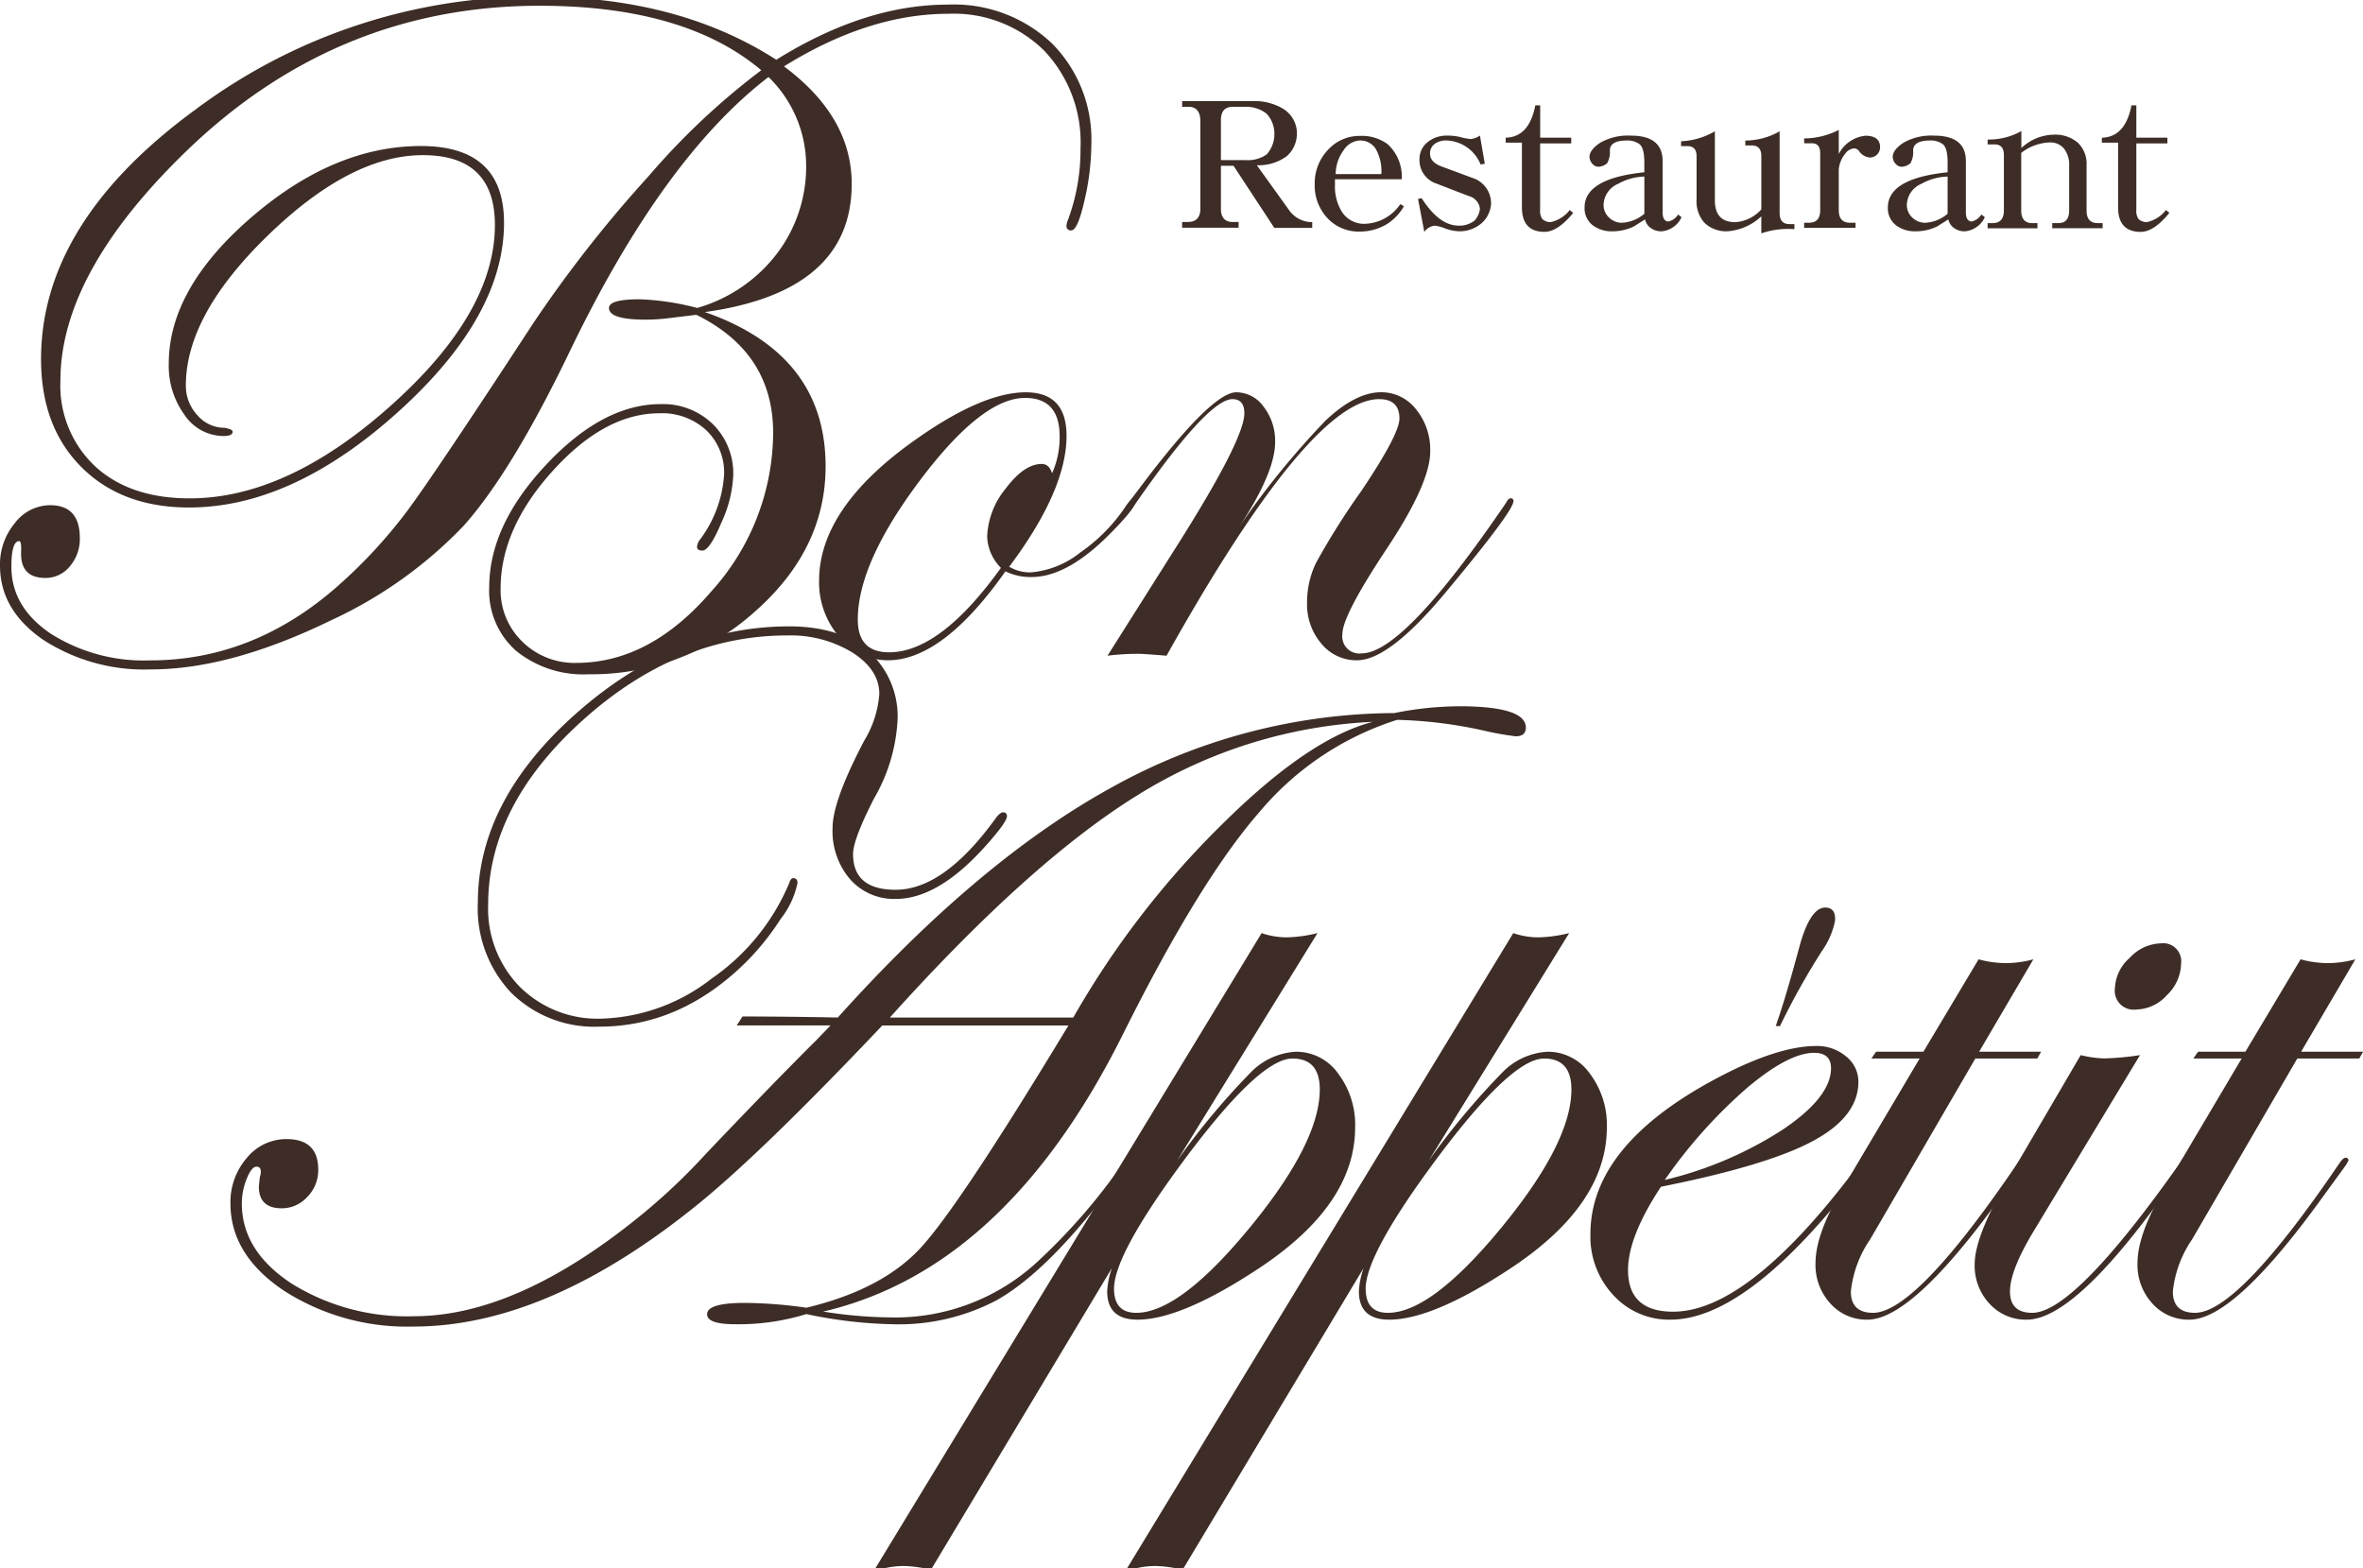 <svg xmlns="http://www.w3.org/2000/svg" xmlns:xlink="http://www.w3.org/1999/xlink" width="226" height="150" viewBox="0 0 226 150">
  <defs>
    <clipPath id="clip-path">
      <rect id="長方形_27880" data-name="長方形 27880" width="226" height="150" transform="translate(361 6581.5)" fill="#fff" stroke="#707070" stroke-width="1"/>
    </clipPath>
    <clipPath id="clip-path-2">
      <rect id="長方形_27879" data-name="長方形 27879" width="226.008" height="150.645" fill="none"/>
    </clipPath>
  </defs>
  <g id="logo_bon" transform="translate(-361 -6581.5)" clip-path="url(#clip-path)">
    <g id="グループ_5107" data-name="グループ 5107" transform="translate(361 6581.178)">
      <g id="グループ_5106" data-name="グループ 5106" clip-path="url(#clip-path-2)">
        <path id="パス_13091" data-name="パス 13091" d="M104.374,14.22a23.92,23.92,0,0,1-.653,5.273q-.651,2.868-1.255,2.866A.408.408,0,0,1,102,21.9a1.46,1.46,0,0,1,.092-.416,19.155,19.155,0,0,0,1.249-6.968,12.759,12.759,0,0,0-3.47-9.345,12.27,12.27,0,0,0-9.161-3.531q-7.633,0-15.729,5.032,6.477,4.811,6.477,11.24,0,10.317-14.045,12.258Q78.961,34.19,78.962,44.924q0,7.953-6.792,13.922a23.312,23.312,0,0,1-15.878,5.966,10.19,10.19,0,0,1-6.93-2.24,7.647,7.647,0,0,1-2.573-6.08q0-5.915,5.44-11.717t10.953-5.8a6.823,6.823,0,0,1,5,1.919,6.617,6.617,0,0,1,1.946,4.921A12.058,12.058,0,0,1,69,50.3q-1.129,2.682-1.824,2.681c-.341,0-.51-.123-.51-.37a1.407,1.407,0,0,1,.187-.555,11.58,11.58,0,0,0,2.4-6.335,5.587,5.587,0,0,0-1.709-4.253,6.24,6.24,0,0,0-4.476-1.619q-5.22,0-10.2,5.506T47.879,56.6a6.836,6.836,0,0,0,2.076,5.091,7.091,7.091,0,0,0,5.167,2.034q7.057,0,12.941-6.875a22.749,22.749,0,0,0,5.882-15.118q0-7.686-7.347-11.3l-2.664.324a17.53,17.53,0,0,1-2.2.138q-3.492,0-3.49-1.116,0-.831,2.92-.831a24.682,24.682,0,0,1,5.514.831A14.671,14.671,0,0,0,74.3,24.59a13.746,13.746,0,0,0,2.8-8.521,11.838,11.838,0,0,0-3.6-8.381Q63.368,15.46,54.435,34.053,48.924,45.478,44.343,50.612a41.7,41.7,0,0,1-12.637,9.02q-9.675,4.716-17.265,4.716a17.756,17.756,0,0,1-10.322-2.84Q0,58.669,0,54.416a6.157,6.157,0,0,1,1.421-4.063A4.271,4.271,0,0,1,4.8,48.643q2.835,0,2.835,3.153a4,4,0,0,1-.952,2.688A2.967,2.967,0,0,1,4.338,55.6q-2.413,0-2.319-2.5c.031-.679-.032-1.019-.185-1.019q-.744,0-.744,2.455,0,3.851,3.77,6.4a16.617,16.617,0,0,0,9.509,2.549q10.133,0,18.37-7.5a47.824,47.824,0,0,0,6.2-6.782q2.639-3.542,12.077-17.987A121.452,121.452,0,0,1,62.028,17.178,68.374,68.374,0,0,1,72.81,7.039Q65.494.874,51.607.873q-19.534,0-33.976,14.088Q5.779,26.511,5.78,36.718A10.588,10.588,0,0,0,9.115,44.94q3.333,3.05,9.033,3.049,9.31,0,19.249-8.886t9.936-17.265q0-6.677-6.891-6.677T25.664,22.8q-7.888,7.636-7.887,14.377a4.075,4.075,0,0,0,1.106,2.862,3.4,3.4,0,0,0,2.582,1.2c.521.094.784.216.784.37,0,.279-.292.417-.873.417a4.521,4.521,0,0,1-3.72-2.011,7.948,7.948,0,0,1-1.514-4.924q0-7.166,7.9-13.984T40.26,14.288q7.944,0,7.946,7.34,0,8.957-10.133,18.094t-19.99,9.14q-6.431,0-10.294-3.86T3.926,34.669q0-13.078,14.78-23.874A54.169,54.169,0,0,1,51.392,0q13.46,0,22.853,6.037Q82.714.765,90.628.764a13.634,13.634,0,0,1,9.974,3.7,13.052,13.052,0,0,1,3.772,9.756" fill="#3d2d26"/>
        <path id="パス_13092" data-name="パス 13092" d="M100.627,45.606q-.273-.907-1-.908-1.675,0-3.446,2.36a7.689,7.689,0,0,0-1.767,4.583,4.441,4.441,0,0,0,1.316,2.994q-5.8,8.078-10.7,8.077-2.99,0-2.99-3.13,0-5.4,5.936-13.3t10.061-7.9q3.308,0,3.308,3.676a8.441,8.441,0,0,1-.725,3.539m7.868,2.366c-.151,0-.394.211-.726.633a16.433,16.433,0,0,1-4.446,4.573,8.715,8.715,0,0,1-4.756,1.9,3.892,3.892,0,0,1-2.038-.541Q102,47.21,102.006,42.007q0-4.161-3.9-4.162-4.172,0-10.61,4.575Q78.338,48.9,78.339,55.869a7.958,7.958,0,0,0,1.927,5.366,5.934,5.934,0,0,0,4.649,2.241q5.257,0,11.246-8.506a5.507,5.507,0,0,0,2.495.544q3.353,0,7.343-3.974,2.676-2.664,2.677-3.388a.161.161,0,0,0-.181-.18" fill="#3d2d26"/>
        <path id="パス_13093" data-name="パス 13093" d="M144.748,48.261q0,.951-6.537,8.785-5.364,6.432-8.428,6.43a4.327,4.327,0,0,1-3.4-1.586,5.744,5.744,0,0,1-1.374-3.9,8.678,8.678,0,0,1,.833-3.784,69.224,69.224,0,0,1,4.351-6.913q3.649-5.44,3.651-6.935,0-1.859-1.944-1.859-6.6,0-20.33,24.539c-1.475-.121-2.365-.18-2.665-.18a23.261,23.261,0,0,0-2.983.18l7.066-11.182q6.022-9.6,6.023-12,0-1.358-1.13-1.358-2.309,0-9.09,9.727-.407.588-.632.633c-.152,0-.243-.091-.273-.271a.7.7,0,0,1,.181-.362l.86-1.128q6.921-9.253,9.319-9.254a3.228,3.228,0,0,1,2.623,1.4,5.319,5.319,0,0,1,1.086,3.349q0,2.9-3.394,8.057a79.05,79.05,0,0,1,8.21-10.093q2.871-2.715,5.313-2.717a4.2,4.2,0,0,1,3.348,1.633,6.1,6.1,0,0,1,1.355,4.034q0,3.036-4.154,9.293-4.242,6.388-4.242,8.157a1.634,1.634,0,0,0,1.841,1.859q4,0,13.794-14.379c.151-.3.3-.452.451-.452a.242.242,0,0,1,.273.271" fill="#3d2d26"/>
        <path id="パス_13094" data-name="パス 13094" d="M116.947,79.1a84.914,84.914,0,0,0-14.3,18.547H85.107q13.465-14.978,23.788-21.329a46.526,46.526,0,0,1,22.4-6.954q-6.111,1.578-14.346,9.736M95.93,78.02q-.279,0-.694.557-4.952,6.85-9.577,6.848-4.072,0-4.071-3.42,0-1.384,2.009-5.317a16.662,16.662,0,0,0,2.244-7.441,8.323,8.323,0,0,0-2.748-6.61q-2.748-2.4-7.6-2.405-10.992,0-20.392,8.333t-9.4,18.1a11.749,11.749,0,0,0,3.188,8.611,11.311,11.311,0,0,0,8.45,3.24q7.76,0,13.993-6.154a24.42,24.42,0,0,0,3.326-4.14,8.265,8.265,0,0,0,1.617-3.449c0-.307-.14-.461-.417-.461-.153,0-.278.154-.37.461a20.969,20.969,0,0,1-7.455,9.168,17.92,17.92,0,0,1-10.5,3.811A10.552,10.552,0,0,1,49.71,94.7a10.686,10.686,0,0,1-3.022-7.858q0-9.474,9.018-17.606T75.286,61.1a11.347,11.347,0,0,1,6.249,1.641Q84.1,64.388,84.1,66.7a10.011,10.011,0,0,1-1.43,4.437q-3.041,5.781-3.041,8.369a7.076,7.076,0,0,0,1.685,4.925,5.608,5.608,0,0,0,4.366,1.87q4.2,0,8.914-5.441c1.141-1.3,1.711-2.126,1.711-2.465a.328.328,0,0,0-.371-.372m43.576-10.146a31.9,31.9,0,0,0-6.149.647,56.111,56.111,0,0,0-26.942,7.059q-12.74,6.972-26.289,22.062-4.672-.094-9.115-.1l-.556.857h8.977l-1.387,1.437q-3.933,3.9-10.54,10.846a58.4,58.4,0,0,1-6.055,5.748q-11.927,9.782-21.865,9.781a20.866,20.866,0,0,1-11.7-3.123q-4.761-3.126-4.759-7.662a6.269,6.269,0,0,1,.465-2.361c.31-.77.62-1.157.93-1.157.28,0,.419.155.419.463a1.148,1.148,0,0,1-.092.51l-.094.926q0,2.082,2.189,2.082a3.286,3.286,0,0,0,2.442-1.087,3.64,3.64,0,0,0,1.048-2.617q0-2.913-3.034-2.916a4.854,4.854,0,0,0-3.8,1.807,6.429,6.429,0,0,0-1.562,4.353q0,4.91,5.109,8.336A21.778,21.778,0,0,0,39.566,127.2q12.808,0,27.286-11.777,6.2-5.052,17.529-17.017h17.805q-10.516,17.4-14.2,21.339T77.125,125.4a43.848,43.848,0,0,0-5.885-.461q-3.613,0-3.612,1.088,0,.953,2.686.953a21.894,21.894,0,0,0,6.806-.972,43.354,43.354,0,0,0,8.241.972,20.044,20.044,0,0,0,9.954-2.292q4.074-2.293,9.03-8.36,5.322-6.483,5.324-7.18c-.031-.123-.14-.184-.324-.184-.155,0-.371.217-.648.648a56.931,56.931,0,0,1-9.309,11.236,20.025,20.025,0,0,1-14.31,5.478,43.122,43.122,0,0,1-6.345-.556q17.5-4.082,28.695-26.581,7.311-14.657,13.027-21.2a28.381,28.381,0,0,1,13.168-8.816,42.4,42.4,0,0,1,8.238,1.017,28.863,28.863,0,0,0,3.1.556c.648,0,.974-.277.974-.834q0-2.039-6.431-2.04" fill="#3d2d26"/>
        <path id="パス_13095" data-name="パス 13095" d="M119.523,117.745q-6.7,8.144-10.853,8.144-2.121,0-2.122-2.315,0-3.085,6-11.344,7.764-10.662,11.059-10.663,2.617,0,2.617,2.95,0,5.082-6.7,13.228M127.981,103a4.921,4.921,0,0,0-4.018-2.084,6.538,6.538,0,0,0-4.358,1.994,70.06,70.06,0,0,0-7.021,8.421L126.007,89.57a13.389,13.389,0,0,1-2.962.407,7.4,7.4,0,0,1-2.381-.407L83.527,150.645a8.316,8.316,0,0,1,2.935-.541,12,12,0,0,1,2.573.362l17.31-28.858a7.773,7.773,0,0,0-.452,2.219q0,2.713,2.891,2.716,4.2,0,11.654-4.935,9.165-6.071,9.169-13.449A8.135,8.135,0,0,0,127.981,103" fill="#3d2d26"/>
        <path id="パス_13096" data-name="パス 13096" d="M143.591,117.745q-6.7,8.144-10.854,8.144-2.122,0-2.122-2.315,0-3.085,6-11.344,7.764-10.662,11.06-10.663,2.614,0,2.617,2.95,0,5.082-6.7,13.228M152.049,103a4.924,4.924,0,0,0-4.018-2.084,6.534,6.534,0,0,0-4.357,1.994,70.137,70.137,0,0,0-7.022,8.421L150.076,89.57a13.4,13.4,0,0,1-2.964.407,7.407,7.407,0,0,1-2.381-.407L107.6,150.645a8.306,8.306,0,0,1,2.934-.541,11.993,11.993,0,0,1,2.573.362l17.311-28.858a7.773,7.773,0,0,0-.452,2.219q0,2.713,2.891,2.716,4.2,0,11.655-4.935,9.165-6.071,9.168-13.449A8.135,8.135,0,0,0,152.049,103" fill="#3d2d26"/>
        <path id="パス_13097" data-name="パス 13097" d="M170.5,108.367a36.135,36.135,0,0,1-11.275,4.81,47.555,47.555,0,0,1,7.833-8.772q4-3.384,6.446-3.383,1.616,0,1.617,1.474,0,2.763-4.621,5.871m8.385,2.356q-.375,0-.928.741-10.615,14.315-17.937,14.316-4.312,0-4.312-3.984,0-3.195,3.148-7.965,10.181-2.034,14.533-4.373t4.35-5.667a3.07,3.07,0,0,0-1.182-2.429,4.284,4.284,0,0,0-2.85-.994q-3.849,0-9.967,3.329-11.631,6.336-11.63,14.66a8.185,8.185,0,0,0,2.2,5.85,7.2,7.2,0,0,0,5.453,2.335q6.864,0,16.473-11.842l2-2.5a5.63,5.63,0,0,0,.833-1.2.25.25,0,0,0-.184-.277" fill="#3d2d26"/>
        <path id="パス_13098" data-name="パス 13098" d="M175.51,88.359a7.524,7.524,0,0,1-1.264,2.93,70.032,70.032,0,0,0-4.012,7.186l-.4-.023q.9-2.52,2.226-7.441,1.056-3.977,2.587-3.883.932.056.861,1.231" fill="#3d2d26"/>
        <path id="パス_13099" data-name="パス 13099" d="M195.213,100.913l-.362.654h-5.929l-10.055,17.288a10.8,10.8,0,0,0-1.848,4.993q0,2.04,2.122,2.041,4.107,0,13.859-14.38c.211-.3.392-.451.542-.451a.239.239,0,0,1,.271.27,4.764,4.764,0,0,1-.452.725l-1.947,2.672q-8.5,11.818-12.8,11.818a4.641,4.641,0,0,1-3.551-1.54,5.453,5.453,0,0,1-1.425-3.854q0-2.72,2.389-6.8l7.571-12.784h-4.617l.453-.654h4.525l5.275-8.834a10.1,10.1,0,0,0,2.6.365,10.27,10.27,0,0,0,2.64-.365l-5.186,8.834Z" fill="#3d2d26"/>
        <path id="パス_13100" data-name="パス 13100" d="M208.6,92.509a4.237,4.237,0,0,1-1.343,2.981,4.031,4.031,0,0,1-2.935,1.388,1.809,1.809,0,0,1-2.047-2.049,4.062,4.062,0,0,1,1.411-2.889,4.2,4.2,0,0,1,2.957-1.388,1.73,1.73,0,0,1,1.957,1.957m.655,18.819a4.954,4.954,0,0,1-.454.725l-1.949,2.671q-8.523,11.82-13.008,11.819a4.688,4.688,0,0,1-3.559-1.519,5.318,5.318,0,0,1-1.425-3.786q0-2.631,3.109-7.982L199,101.239a10.733,10.733,0,0,0,2.225.318,26.132,26.132,0,0,0,3.447-.318l-10.227,16.934q-2.206,3.674-2.207,5.673,0,2.043,2.126,2.043,4.027,0,14.162-14.38c.151-.3.3-.452.454-.452a.241.241,0,0,1,.273.271" fill="#3d2d26"/>
        <path id="パス_13101" data-name="パス 13101" d="M226.008,100.913l-.364.654h-5.929L209.66,118.855a10.8,10.8,0,0,0-1.847,4.993q0,2.04,2.121,2.041,4.107,0,13.859-14.38c.211-.3.393-.451.543-.451a.239.239,0,0,1,.271.27,4.72,4.72,0,0,1-.453.725l-1.945,2.672q-8.5,11.818-12.8,11.818a4.639,4.639,0,0,1-3.55-1.54,5.453,5.453,0,0,1-1.425-3.854q0-2.72,2.389-6.8l7.572-12.784h-4.619l.453-.654h4.525l5.276-8.834a10.1,10.1,0,0,0,2.6.365,10.268,10.268,0,0,0,2.639-.365l-5.185,8.834Z" fill="#3d2d26"/>
        <path id="パス_13102" data-name="パス 13102" d="M121.137,15.1a3.157,3.157,0,0,1-2.021.536h-2.347v-3.82q0-1.279,1.139-1.279h1.157a3.188,3.188,0,0,1,2.072.657,2.837,2.837,0,0,1,.743,2.091,2.868,2.868,0,0,1-.743,1.815m4.369,6.468a2.684,2.684,0,0,1-2.211-1.14l-3.09-4.3a4.568,4.568,0,0,0,2.883-.882,2.9,2.9,0,0,0,.95-2.16,2.738,2.738,0,0,0-1.277-2.334,5.288,5.288,0,0,0-2.9-.762h-6.8v.546h.605q1.139,0,1.139,1.4v8.34q0,1.278-1.209,1.277h-.535V22.1h5.4v-.546h-.553q-1.138,0-1.139-1.273v-4.1h1.208l3.9,5.939h3.626Z" fill="#3d2d26"/>
        <path id="パス_13103" data-name="パス 13103" d="M127.746,16.971a3.857,3.857,0,0,1,.76-2.279,1.966,1.966,0,0,1,1.537-.933,1.763,1.763,0,0,1,1.519.777,4.306,4.306,0,0,1,.552,2.435Zm6.182,2.874a4.25,4.25,0,0,1-3.35,1.882,2.514,2.514,0,0,1-2.245-1.157A4.606,4.606,0,0,1,127.677,18v-.535h6.388a4.211,4.211,0,0,0-1.346-3.35,4.151,4.151,0,0,0-2.625-.794A4.072,4.072,0,0,0,127,14.664a4.627,4.627,0,0,0-1.26,3.281,4.564,4.564,0,0,0,1,2.987,4.06,4.06,0,0,0,3.3,1.537,4.955,4.955,0,0,0,2.538-.673,4.841,4.841,0,0,0,1.693-1.745Z" fill="#3d2d26"/>
        <path id="パス_13104" data-name="パス 13104" d="M142.611,19.748a2.7,2.7,0,0,1-.863,1.882,3.2,3.2,0,0,1-2.228.812,4.053,4.053,0,0,1-1.311-.276,4.258,4.258,0,0,0-.967-.259,1.372,1.372,0,0,0-1.019.6l-.6-3.16.346-.069q1.656,2.589,3.486,2.625a2.386,2.386,0,0,0,1.555-.466,2.036,2.036,0,0,0,.535-1.14,1.423,1.423,0,0,0-1.018-1.209q-1.072-.4-3.143-1.208a2.353,2.353,0,0,1-1.623-2.314,2.058,2.058,0,0,1,.811-1.674,2.87,2.87,0,0,1,1.813-.6,5.3,5.3,0,0,1,1.278.138,5.318,5.318,0,0,0,1,.189,1.9,1.9,0,0,0,.88-.327l.465,2.694-.4.069a3.665,3.665,0,0,0-3.3-2.3,1.8,1.8,0,0,0-1.088.328,1.108,1.108,0,0,0-.449.95q0,.811,1.14,1.227.951.345,2.884,1.07a2.542,2.542,0,0,1,1.812,2.417" fill="#3d2d26"/>
        <path id="パス_13105" data-name="パス 13105" d="M150.464,20.684q-1.485,1.813-2.745,1.813-2.161,0-2.16-2.348V13.966h-1.553v-.475q2.244-.051,2.832-3.09h.467v3.09h2.968v.546H147.3v6.371a1.347,1.347,0,0,0,.207.863,1.137,1.137,0,0,0,.81.294,3.151,3.151,0,0,0,1.814-1.157Z" fill="#3d2d26"/>
        <path id="パス_13106" data-name="パス 13106" d="M155.061,21.63a1.78,1.78,0,0,1-1.209-.535,1.636,1.636,0,0,1-.483-1.209,2.252,2.252,0,0,1,1.4-1.986,5.4,5.4,0,0,1,2.5-.69v3.557a3.578,3.578,0,0,1-2.209.863m5.44-.794a1.465,1.465,0,0,1-.95.674c-.358-.035-.535-.328-.535-.881v-4.9q0-2.433-3.023-2.434a5.375,5.375,0,0,0-2.935.673q-1.036.69-1.036,1.363a1.028,1.028,0,0,0,.345.727.721.721,0,0,0,.6.207,1.415,1.415,0,0,0,.743-.329,2.141,2.141,0,0,0,.259-1.208q0-.966,1.623-.968a1.928,1.928,0,0,1,1.209.347q.465.362.465,1.761V16.8q-5.717.587-5.714,3.367a2.047,2.047,0,0,0,.811,1.726,3.015,3.015,0,0,0,1.881.553,4.677,4.677,0,0,0,2.022-.466l1.07-.673a1.34,1.34,0,0,0,.553.829,1.7,1.7,0,0,0,1.052.31,2.34,2.34,0,0,0,1.883-1.347Z" fill="#3d2d26"/>
        <path id="パス_13107" data-name="パス 13107" d="M171.617,22.24a7.957,7.957,0,0,0-3.162.4V21.015a5.3,5.3,0,0,1-3.1,1.416,2.979,2.979,0,0,1-2.35-.812,3.066,3.066,0,0,1-.743-2.211V15.247c0-.632-.295-.949-.881-.949h-.6v-.466a6.989,6.989,0,0,0,3.231-.95v6.6q0,2.089,1.954,2.09a3.653,3.653,0,0,0,2.49-1.226V15.247q0-1.018-.933-1.018h-.6v-.466a6.631,6.631,0,0,0,3.282-.881v7.805q0,1.071.949,1.07h.467Z" fill="#3d2d26"/>
        <path id="パス_13108" data-name="パス 13108" d="M179.809,14.368a.975.975,0,0,1-.275.726.959.959,0,0,1-.727.293,1.428,1.428,0,0,1-1-.6.6.6,0,0,0-.482-.277,1.21,1.21,0,0,0-.864.535,2.779,2.779,0,0,0-.6,1.486v3.885q0,1.209,1.071,1.209h.535v.49h-4.915v-.49h.467q1.07,0,1.068-1.209v-5.44c0-.633-.263-.949-.792-.949h-.743v-.466a7.362,7.362,0,0,0,3.309-.812v2.3a3.225,3.225,0,0,1,2.557-1.743q1.362,0,1.4,1.07" fill="#3d2d26"/>
        <path id="パス_13109" data-name="パス 13109" d="M184.065,21.63a1.776,1.776,0,0,1-1.209-.535,1.637,1.637,0,0,1-.484-1.209,2.254,2.254,0,0,1,1.4-1.986,5.41,5.41,0,0,1,2.5-.69v3.557a3.58,3.58,0,0,1-2.209.863m5.439-.794a1.468,1.468,0,0,1-.949.674c-.358-.035-.535-.328-.535-.881v-4.9q0-2.433-3.024-2.434a5.375,5.375,0,0,0-2.935.673q-1.038.69-1.036,1.363a1.03,1.03,0,0,0,.344.727.725.725,0,0,0,.606.207,1.412,1.412,0,0,0,.742-.329,2.14,2.14,0,0,0,.26-1.208q0-.966,1.623-.968a1.929,1.929,0,0,1,1.208.347q.467.362.466,1.761V16.8q-5.717.587-5.715,3.367a2.054,2.054,0,0,0,.81,1.726,3.025,3.025,0,0,0,1.883.553,4.68,4.68,0,0,0,2.022-.466l1.069-.673a1.336,1.336,0,0,0,.553.829,1.7,1.7,0,0,0,1.054.31,2.341,2.341,0,0,0,1.882-1.347Z" fill="#3d2d26"/>
        <path id="パス_13110" data-name="パス 13110" d="M201.1,22.151h-4.823v-.49h.6q1.02,0,1.019-1.209v-4.3a2.483,2.483,0,0,0-.484-1.605,1.687,1.687,0,0,0-1.4-.6,4.66,4.66,0,0,0-2.7,1v5.508q0,1.209,1.07,1.209h.482v.49H190.1v-.49h.466q1.087,0,1.088-1.209v-5.3q0-1.02-.881-1.019H190.1v-.467a6.369,6.369,0,0,0,3.226-.811v1.623a4.632,4.632,0,0,1,3.084-1.278,3.324,3.324,0,0,1,2.307.76,2.794,2.794,0,0,1,.845,2.192v4.3q0,1.209,1.069,1.209h.469Z" fill="#3d2d26"/>
        <path id="パス_13111" data-name="パス 13111" d="M207.482,20.684Q206,22.5,204.736,22.5q-2.158,0-2.158-2.348V13.966h-1.554v-.475q2.242-.051,2.833-3.09h.465v3.09h2.971v.546h-2.971v6.371a1.359,1.359,0,0,0,.207.863,1.144,1.144,0,0,0,.812.294,3.149,3.149,0,0,0,1.813-1.157Z" fill="#3d2d26"/>
      </g>
    </g>
  </g>
</svg>
